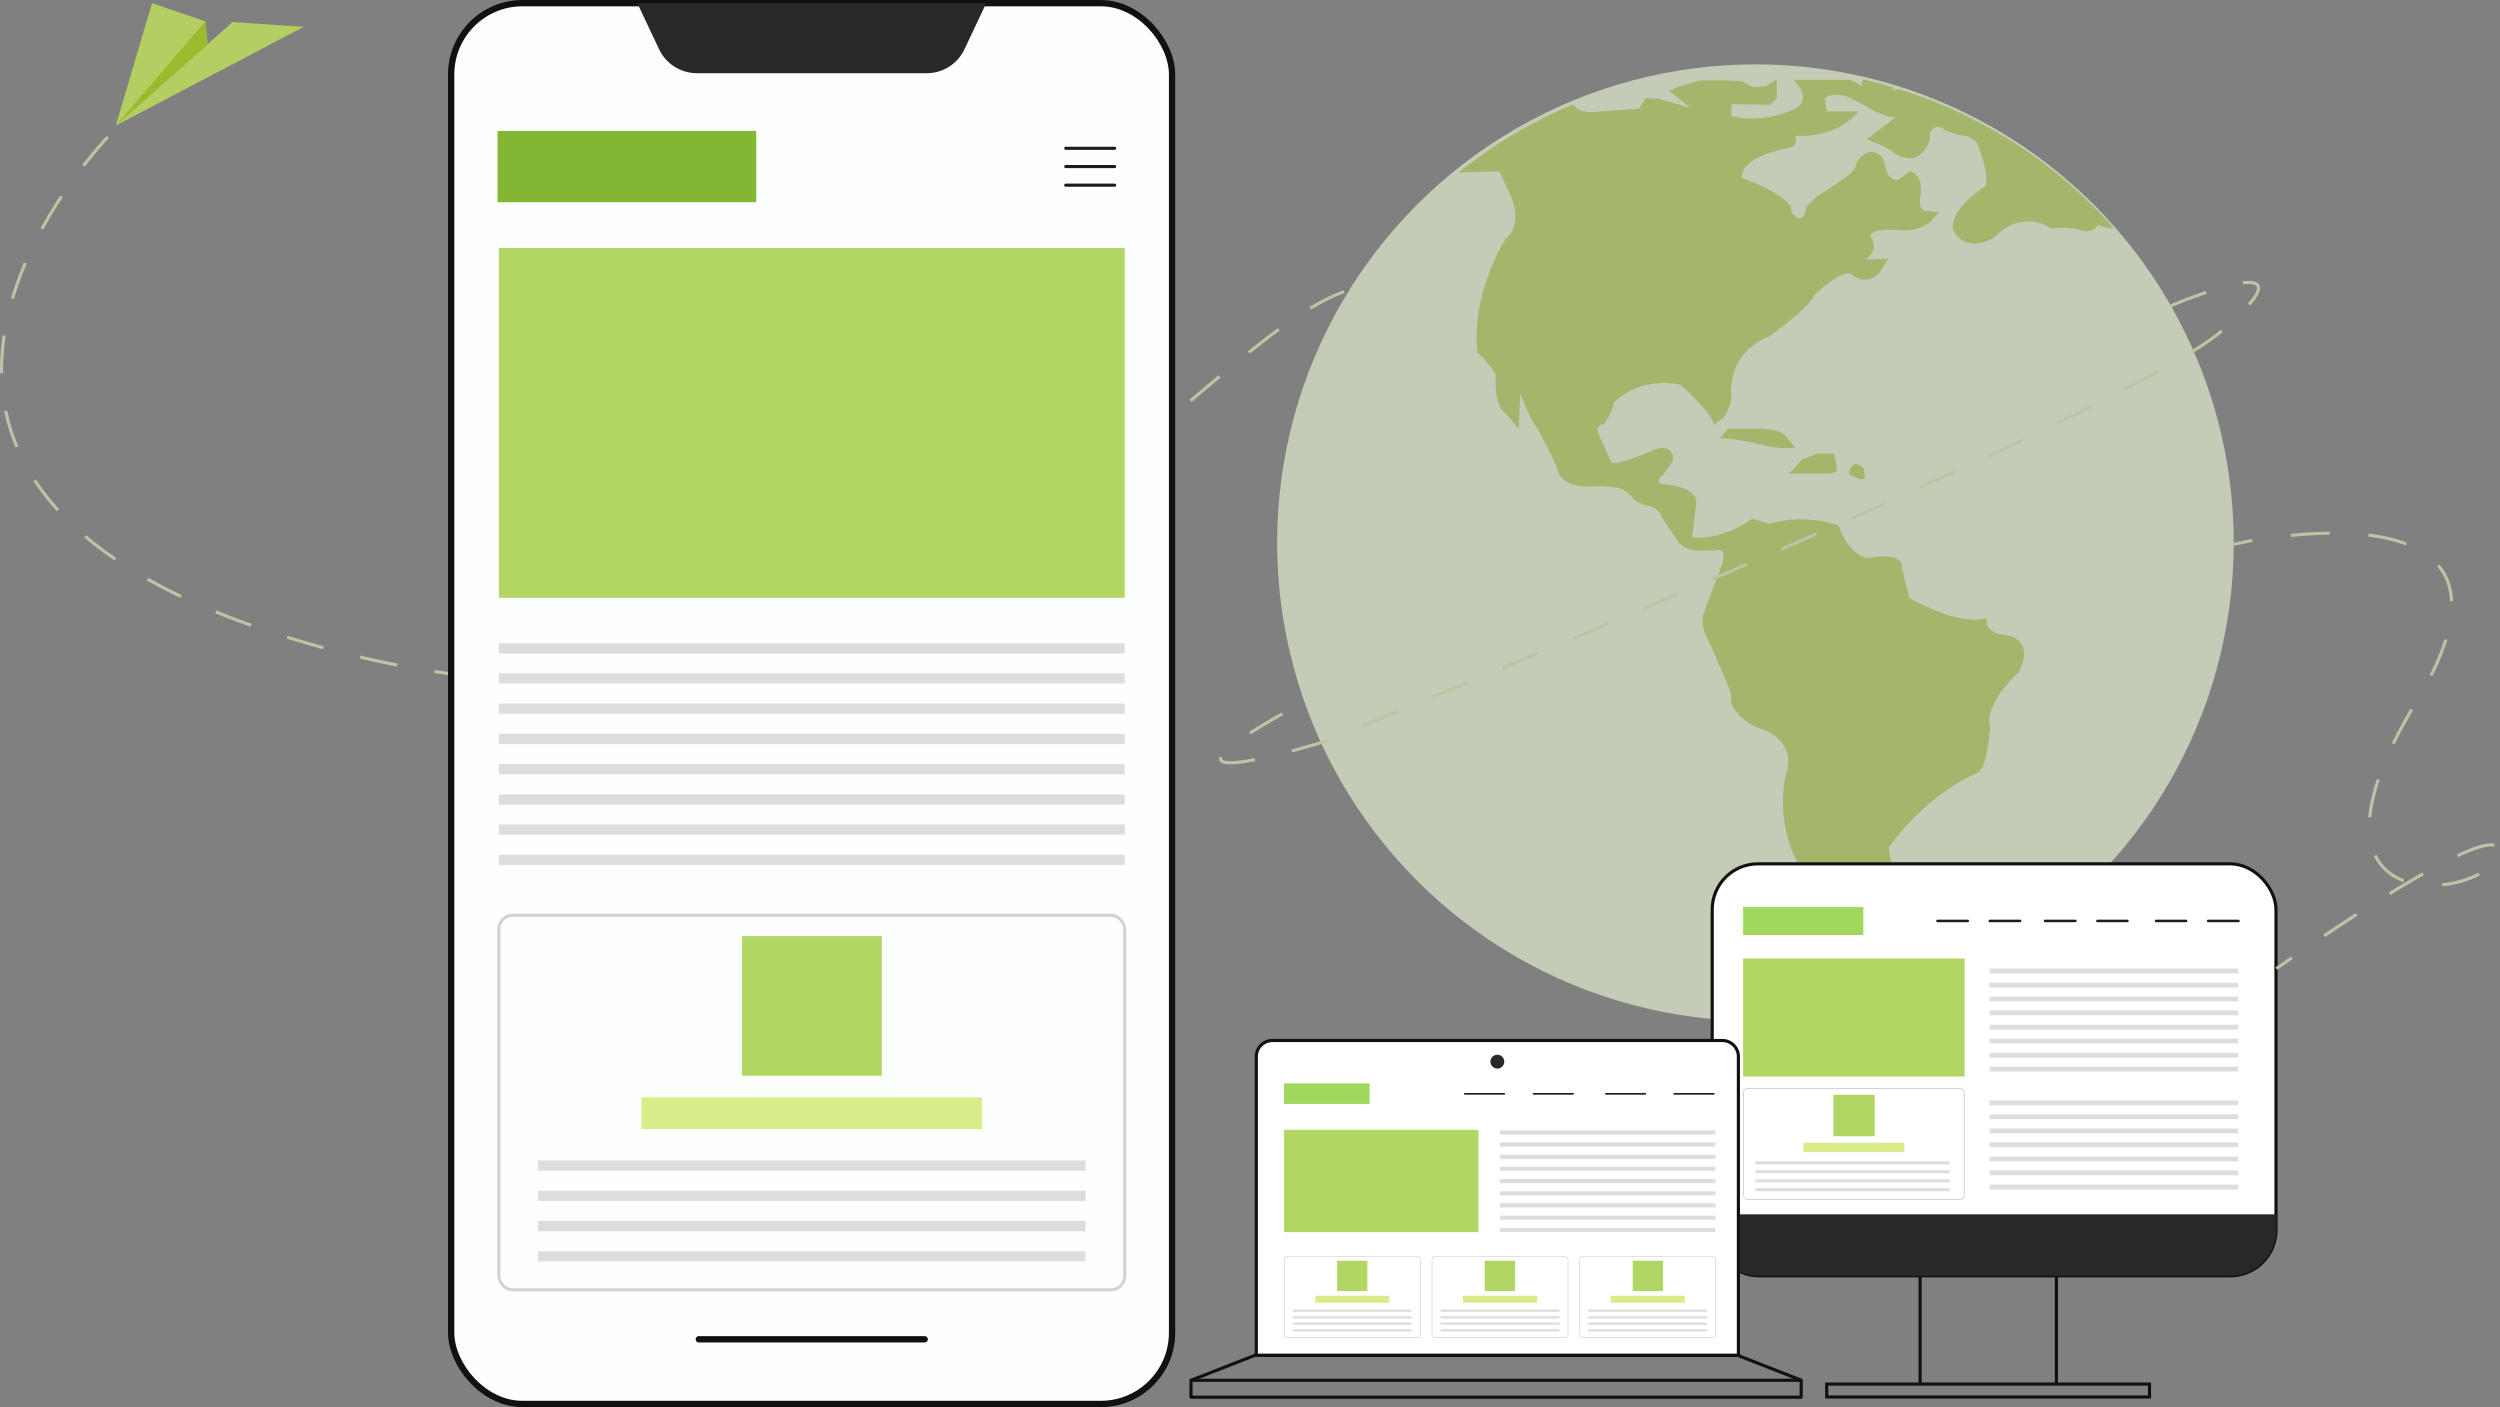 <svg xmlns="http://www.w3.org/2000/svg" xmlns:xlink="http://www.w3.org/1999/xlink" viewBox="0 0 792.4 446"><rect x="0" y="0" width="792.4" height="446" fill="#808080" stroke="none"/><defs><style>.a,.aa,.b,.k,.n,.q,.s,.u,.v,.w,.x,.y,.z{fill:none;}.aa,.b,.z{stroke:#bcc4a5;}.aa,.b,.w,.z{stroke-linejoin:round;}.b{stroke-dasharray:12;}.c{opacity:0.68;}.d{fill:#e3edce;}.e{clip-path:url(#a);}.f{fill:#b3ce61;}.g{fill:#9bba2d;}.h{fill:#fdffff;}.h,.k,.r,.s,.w{stroke:#111;}.h,.i,.k,.n,.q,.r,.s,.u,.v,.x,.y{stroke-miterlimit:10;}.h,.k{stroke-width:2px;}.i,.r{fill:#fff;}.i{stroke:#2c3531;stroke-width:4.14px;}.i,.k,.q,.u,.x{stroke-linecap:round;}.j{fill:#282828;}.l{fill:#83b633;}.m{fill:#b2d663;}.n,.v,.y{stroke:#d3d3d3;}.o{fill:#ddd;}.p{fill:#d8ed8a;}.q,.u,.x{stroke:#1b1c1c;}.q{stroke-width:0.99px;}.t{fill:#9fd85d;}.u{stroke-width:0.81px;}.v{stroke-width:0.32px;}.x{stroke-width:0.53px;}.y{stroke-width:0.22px;}.aa{stroke-dasharray:12.34 12.34;}</style><clipPath id="a"><circle class="a" cx="556.9" cy="172.5" r="151.1"/></clipPath></defs><path class="b" d="M34.2,43.4S-78,158.6,107,206.5,377.5,106.2,428.6,91.6"/><g class="c"><circle class="d" cx="556.4" cy="172" r="151.6"/><g class="e"><path class="f" d="M458.4,55c.4-.3,16.8-.7,16.8-.7l3.7,7.9s4.1,8.9-1.6,13.4c0,0-11.1,17.2-9,36,0,0,5.8,5.9,5.8,7.4s-.7,9.4,3.3,12.2l4,4.7.4-11.3s3.3,8.7,5.6,11.3l3.5,6.7s2.6,5.1,2.8,6.5,2.6,5.4,10.1,5.1c0,0,8.8-.5,11.2,1.3a13.1,13.1,0,0,1,3.1,3,11.7,11.7,0,0,0,5.2,2s3.3,1.5,3.3,3.3l4.9,7.3s1.9,4,8.7,3.4h3.7s3.5-1.5,2,4.3l-6.1,16.1a12,12,0,0,0,1.9,8.4l6,13.9a11.3,11.3,0,0,1,1,5.5s1.5,5.3,9.5,8.3c0,0,10.9,3.2,8.2,13.3,0,0-5.3,15.9,5.7,33.3,0,0,4,11,1.7,19.1,0,0,.6,7.2,4,8.7,0,0,1.5,4.7,0,6.1,0,0-1.3,6.8,24,6.8,0,0-11.5-6.8-14.2-6.3l.6-3.2s4.7-4.9,3-10.6c0,0-5.7-11.7,2.5-18.7l6.6-.4-1.7-10.4s10.6-15.9,28-23.7c0,0,3,.2,4.2-14.7,0,0-2.7-6.1,8.9-17.1,0,0,6.8-11.5-5.9-12.1,0,0-4.7-.9-4.2-5.3,0,0-6,3.6-24.4-6.2l-2.4-9.7s1.5-5.1-10.8-3c0,0-5.7-.4-9.3-10.4,0,0-11-4-21.8-.4l-5.6-1.7s-8.9,7-19,5.9l1.2-9.7s2.6-6.2-11-7.2c0,0-1.9-1.3.7-3l2.9-4s1.5-6.1-5.8-3.9c0,0-10.6,4.9-13.5,4.2l-3.8-8.3s-2.1-3.7,1.4-4c0,0,3.1-4.6,3.1-6.6,0,0,7.1-8.6,21.2-5.9,0,0,10.9,9.9,10.4,12.8l3.3-2.4s2.3-3.9,2.4-6.5c0,0-2.2-13.4,12.1-19.3,0,0,12.7-9,14.1-12.9,0,0,8.6-8.3,11.7-6.8,0,0,4.5,4.4,9.1-.4l2.7-4.4-7.1.3s4.5-3.3,1.5-7.1c0,0-1.5-3.2,9.8-2.2,0,0,6.9.4,9.9-3.6l2.1-2.2-3.9-.3s-3,.5-2.1-5c0,0,1.3-6-3.3-7.6L601.7,57s-3.2.7-4.2-4.4c0,0-.7-5.2-5.4-4.3,0,0-3.9,1.6-3.9,4.7l-1.6,2-6.3,4.5-4.4,2.7-3.3,3.2-.4,1.9s-1.1,4.2-4.3.2l-.2-1.6s-1.1-4.2-15.6-9.5c0,0-1.7-6.3,14.9-9.5,0,0,2.9-.4,2.1-3.9,0,0,12.6,1.3,20-7.7H579l-.6-3.8s.4-2.4,6.9-1l6.4,3.3s4.9,3.2,9.1,3.4l-9.2,7s5.8,1.7,9.4,4.7c0,0,5,3,7.9-.3a7.3,7.3,0,0,0,2.8-6.4s1.9-3.9,4.7-.9c0,0,4.9,1.8,5.9,1.7s4.5.9,5,4.3c0,0,3,6.8,2.1,11.7,0,0-10.7,6.4-10.5,13.4,0,0,2.7,8.3,13.1,3,0,0,7.7-9.4,18.1-3,0,0,6.6-.9,9.8.8,0,0,3.7.8,5.1-1.9,0,0,5.5,2.3,8.2.3,0,0-36.6-49-73.8-42.9l4.3-3.5-9.8-1.8s-4.2.9-3.8,3.8l-3.6-1.9H568.4s5.9,5.3,1.3,8.8a31.8,31.8,0,0,1-20.9,2.8V33l12.4.2,2-2.2c0-.2-.1-5.8-.1-5.8l-3.5,2.2-4.1.2L552,25.7l-5.1-.2h-8.2l-7,2.1-2.5,1.2,6.6,5.4-10.1-2.9-4.1-.2-2.1,3.4-13.5.9s-8,1.6-8.4-5.7L464.2,46.5Z"/><path class="f" d="M545.1,139l2.6-3.1h11.2s5.9.3,7.2,2.4l3,3.6s-6.9.4-9.7-.7C559.4,141.2,547.4,138.3,545.1,139Z"/><path class="f" d="M567.1,150.1c.3-.2,4-4.4,4.2-4.5l4.5-1.8h5.5l.8,3.2v2.5l-1.9.6Z"/><path class="f" d="M591,151.8h-1.7l-3.1-1.3v-1.1c-.1-.2.8-1.7.8-1.7l1.1-.7,1.5.4,1.1,1,.3,1.7Z"/></g></g><polygon class="f" points="36.7 39.8 96.3 8.5 73.7 7 36.7 39.8"/><polygon class="f" points="36.7 39.8 48.2 1 65.1 6.8 65.8 14.1 36.7 39.8"/><polygon class="g" points="36.7 39.8 65.1 6.8 65.8 14.1 36.7 39.8"/><rect class="h" x="143" y="1" width="228.5" height="444" rx="22.6"/><line class="i" x1="221.5" y1="20" x2="293.1" y2="20"/><path class="j" d="M252.3,1H202l6.9,14.6a13.3,13.3,0,0,0,12,7.6h72.9a13.2,13.2,0,0,0,11.9-7.6L312.6,1H252.3Z"/><line class="k" x1="221.5" y1="424.5" x2="293.1" y2="424.5"/><rect class="l" x="157.7" y="41.5" width="82" height="22.6"/><rect class="m" x="158.1" y="78.6" width="198.4" height="110.88"/><rect class="n" x="158.1" y="290.1" width="198.4" height="118.73" rx="4.4"/><rect class="o" x="158.1" y="203.9" width="198.4" height="3.25"/><rect class="o" x="158.1" y="213.4" width="198.4" height="3.25"/><rect class="o" x="158.1" y="223" width="198.4" height="3.25"/><rect class="o" x="158.1" y="232.6" width="198.4" height="3.25"/><rect class="o" x="158.1" y="242.2" width="198.4" height="3.25"/><rect class="o" x="158.1" y="251.8" width="198.4" height="3.25"/><rect class="o" x="158.1" y="261.3" width="198.4" height="3.25"/><rect class="o" x="158.1" y="270.9" width="198.4" height="3.25"/><rect class="o" x="170.5" y="367.8" width="173.6" height="3.25"/><rect class="o" x="170.5" y="377.4" width="173.6" height="3.25"/><rect class="o" x="170.5" y="387" width="173.6" height="3.25"/><rect class="o" x="170.5" y="396.6" width="173.6" height="3.25"/><rect class="p" x="203.3" y="347.8" width="108" height="10.08"/><line class="q" x1="337.8" y1="47" x2="353.3" y2="47"/><line class="q" x1="337.8" y1="52.8" x2="353.3" y2="52.8"/><line class="q" x1="337.8" y1="58.7" x2="353.3" y2="58.7"/><rect class="m" x="235.2" y="296.7" width="44.3" height="44.28"/><rect class="r" x="542.7" y="273.8" width="178.7" height="130.58" rx="14.5"/><path class="j" d="M542.7,384.9H721.5a0,0,0,0,1,0,0v4.8a14.7,14.7,0,0,1-14.7,14.7H557.4a14.7,14.7,0,0,1-14.7-14.7v-4.8A0,0,0,0,1,542.7,384.9Z"/><line class="s" x1="608.6" y1="404.4" x2="608.6" y2="438.7"/><line class="s" x1="651.8" y1="404.4" x2="651.8" y2="438.7"/><rect class="s" x="579" y="438.7" width="102.3" height="4.09"/><rect class="t" x="552.5" y="287.5" width="38.1" height="8.86"/><line class="u" x1="614.1" y1="291.9" x2="623.7" y2="291.9"/><line class="u" x1="630.7" y1="291.9" x2="640.3" y2="291.9"/><line class="u" x1="648.2" y1="291.9" x2="657.8" y2="291.9"/><line class="u" x1="664.8" y1="291.9" x2="674.3" y2="291.9"/><line class="u" x1="683.4" y1="291.9" x2="692.9" y2="291.9"/><line class="u" x1="699.9" y1="291.9" x2="709.5" y2="291.9"/><rect class="m" x="552.5" y="303.8" width="70.2" height="37.42"/><rect class="o" x="630.6" y="307" width="78.8" height="1.51"/><rect class="o" x="630.6" y="311.5" width="78.8" height="1.51"/><rect class="o" x="630.6" y="315.9" width="78.8" height="1.51"/><rect class="o" x="630.6" y="320.3" width="78.8" height="1.51"/><rect class="o" x="630.6" y="324.8" width="78.8" height="1.51"/><rect class="o" x="630.6" y="329.2" width="78.8" height="1.51"/><rect class="o" x="630.6" y="333.7" width="78.8" height="1.51"/><rect class="o" x="630.6" y="338.1" width="78.8" height="1.51"/><rect class="o" x="630.6" y="348.8" width="78.8" height="1.51"/><rect class="o" x="630.6" y="353.2" width="78.8" height="1.51"/><rect class="o" x="630.6" y="357.7" width="78.8" height="1.51"/><rect class="o" x="630.6" y="362.1" width="78.8" height="1.51"/><rect class="o" x="630.6" y="366.6" width="78.8" height="1.51"/><rect class="o" x="630.6" y="371" width="78.8" height="1.51"/><rect class="o" x="630.6" y="375.5" width="78.8" height="1.51"/><rect class="v" x="552.6" y="345" width="70" height="35.22" rx="1.4"/><rect class="o" x="556.4" y="368.1" width="61.5" height="0.96"/><rect class="o" x="556.4" y="370.9" width="61.5" height="0.96"/><rect class="o" x="556.4" y="373.8" width="61.5" height="0.96"/><rect class="o" x="556.4" y="376.6" width="61.5" height="0.96"/><rect class="p" x="571.6" y="362.2" width="32" height="2.99"/><rect class="m" x="581.1" y="347" width="13.1" height="13.14"/><path class="r" d="M403.3,329.8H545.9a5.1,5.1,0,0,1,5.1,5.1v94.7a0,0,0,0,1,0,0H398.2a0,0,0,0,1,0,0V334.9A5.1,5.1,0,0,1,403.3,329.8Z"/><rect class="w" x="377.5" y="437.5" width="193.4" height="5.36"/><polyline class="s" points="377.5 437.5 397.7 429.6 550.8 429.6 571 437.5"/><circle class="j" cx="474.6" cy="336.5" r="2.2"/><rect class="t" x="407" y="343.4" width="27.1" height="6.5"/><line class="x" x1="464.3" y1="346.7" x2="476.8" y2="346.7"/><line class="x" x1="486.1" y1="346.7" x2="498.6" y2="346.7"/><line class="x" x1="509" y1="346.7" x2="521.5" y2="346.7"/><line class="x" x1="530.7" y1="346.7" x2="543.2" y2="346.7"/><rect class="m" x="407" y="358.1" width="61.6" height="32.44"/><rect class="o" x="475.4" y="358.3" width="68.3" height="1.31"/><rect class="o" x="475.4" y="362.1" width="68.3" height="1.31"/><rect class="o" x="475.4" y="366" width="68.3" height="1.31"/><rect class="o" x="475.4" y="369.8" width="68.3" height="1.31"/><rect class="o" x="475.4" y="373.7" width="68.3" height="1.31"/><rect class="o" x="475.4" y="377.6" width="68.3" height="1.31"/><rect class="o" x="475.4" y="381.4" width="68.3" height="1.31"/><rect class="o" x="475.4" y="385.3" width="68.3" height="1.31"/><rect class="o" x="475.4" y="389.2" width="68.3" height="1.31"/><rect class="y" x="500.7" y="398.2" width="43.1" height="25.78" rx="1"/><rect class="o" x="503.4" y="415.1" width="37.7" height="0.71"/><rect class="o" x="503.4" y="417.2" width="37.7" height="0.71"/><rect class="o" x="503.4" y="419.2" width="37.7" height="0.71"/><rect class="o" x="503.4" y="421.3" width="37.7" height="0.71"/><rect class="p" x="510.5" y="410.7" width="23.5" height="2.19"/><rect class="m" x="517.5" y="399.6" width="9.6" height="9.61"/><rect class="y" x="453.9" y="398.2" width="43.1" height="25.78" rx="1"/><rect class="o" x="456.6" y="415.1" width="37.7" height="0.71"/><rect class="o" x="456.6" y="417.2" width="37.7" height="0.71"/><rect class="o" x="456.6" y="419.2" width="37.7" height="0.71"/><rect class="o" x="456.6" y="421.3" width="37.7" height="0.71"/><rect class="p" x="463.7" y="410.7" width="23.5" height="2.19"/><rect class="m" x="470.6" y="399.6" width="9.6" height="9.61"/><rect class="y" x="407.1" y="398.2" width="43.1" height="25.78" rx="1"/><rect class="o" x="409.7" y="415.1" width="37.7" height="0.71"/><rect class="o" x="409.7" y="417.2" width="37.7" height="0.71"/><rect class="o" x="409.7" y="419.2" width="37.7" height="0.71"/><rect class="o" x="409.7" y="421.3" width="37.7" height="0.71"/><rect class="p" x="416.9" y="410.7" width="23.5" height="2.19"/><rect class="m" x="423.8" y="399.6" width="9.6" height="9.61"/><path class="b" d="M688.1,96.9s49.2-20.9,16.6,7.6S419.3,235.2,419.3,235.2s-68.8,21.3-5.9-12.8"/><path class="z" d="M708,172.5l5.9-1.2"/><path class="aa" d="M726.1,169.7c27.2-2.7,72-.2,39.8,52.7-44.4,73,24.3,62.1,26,47.9,1.3-10.9-40.7,16.4-60.4,29.8"/><path class="z" d="M726.4,303.6l-4.9,3.4"/></svg>